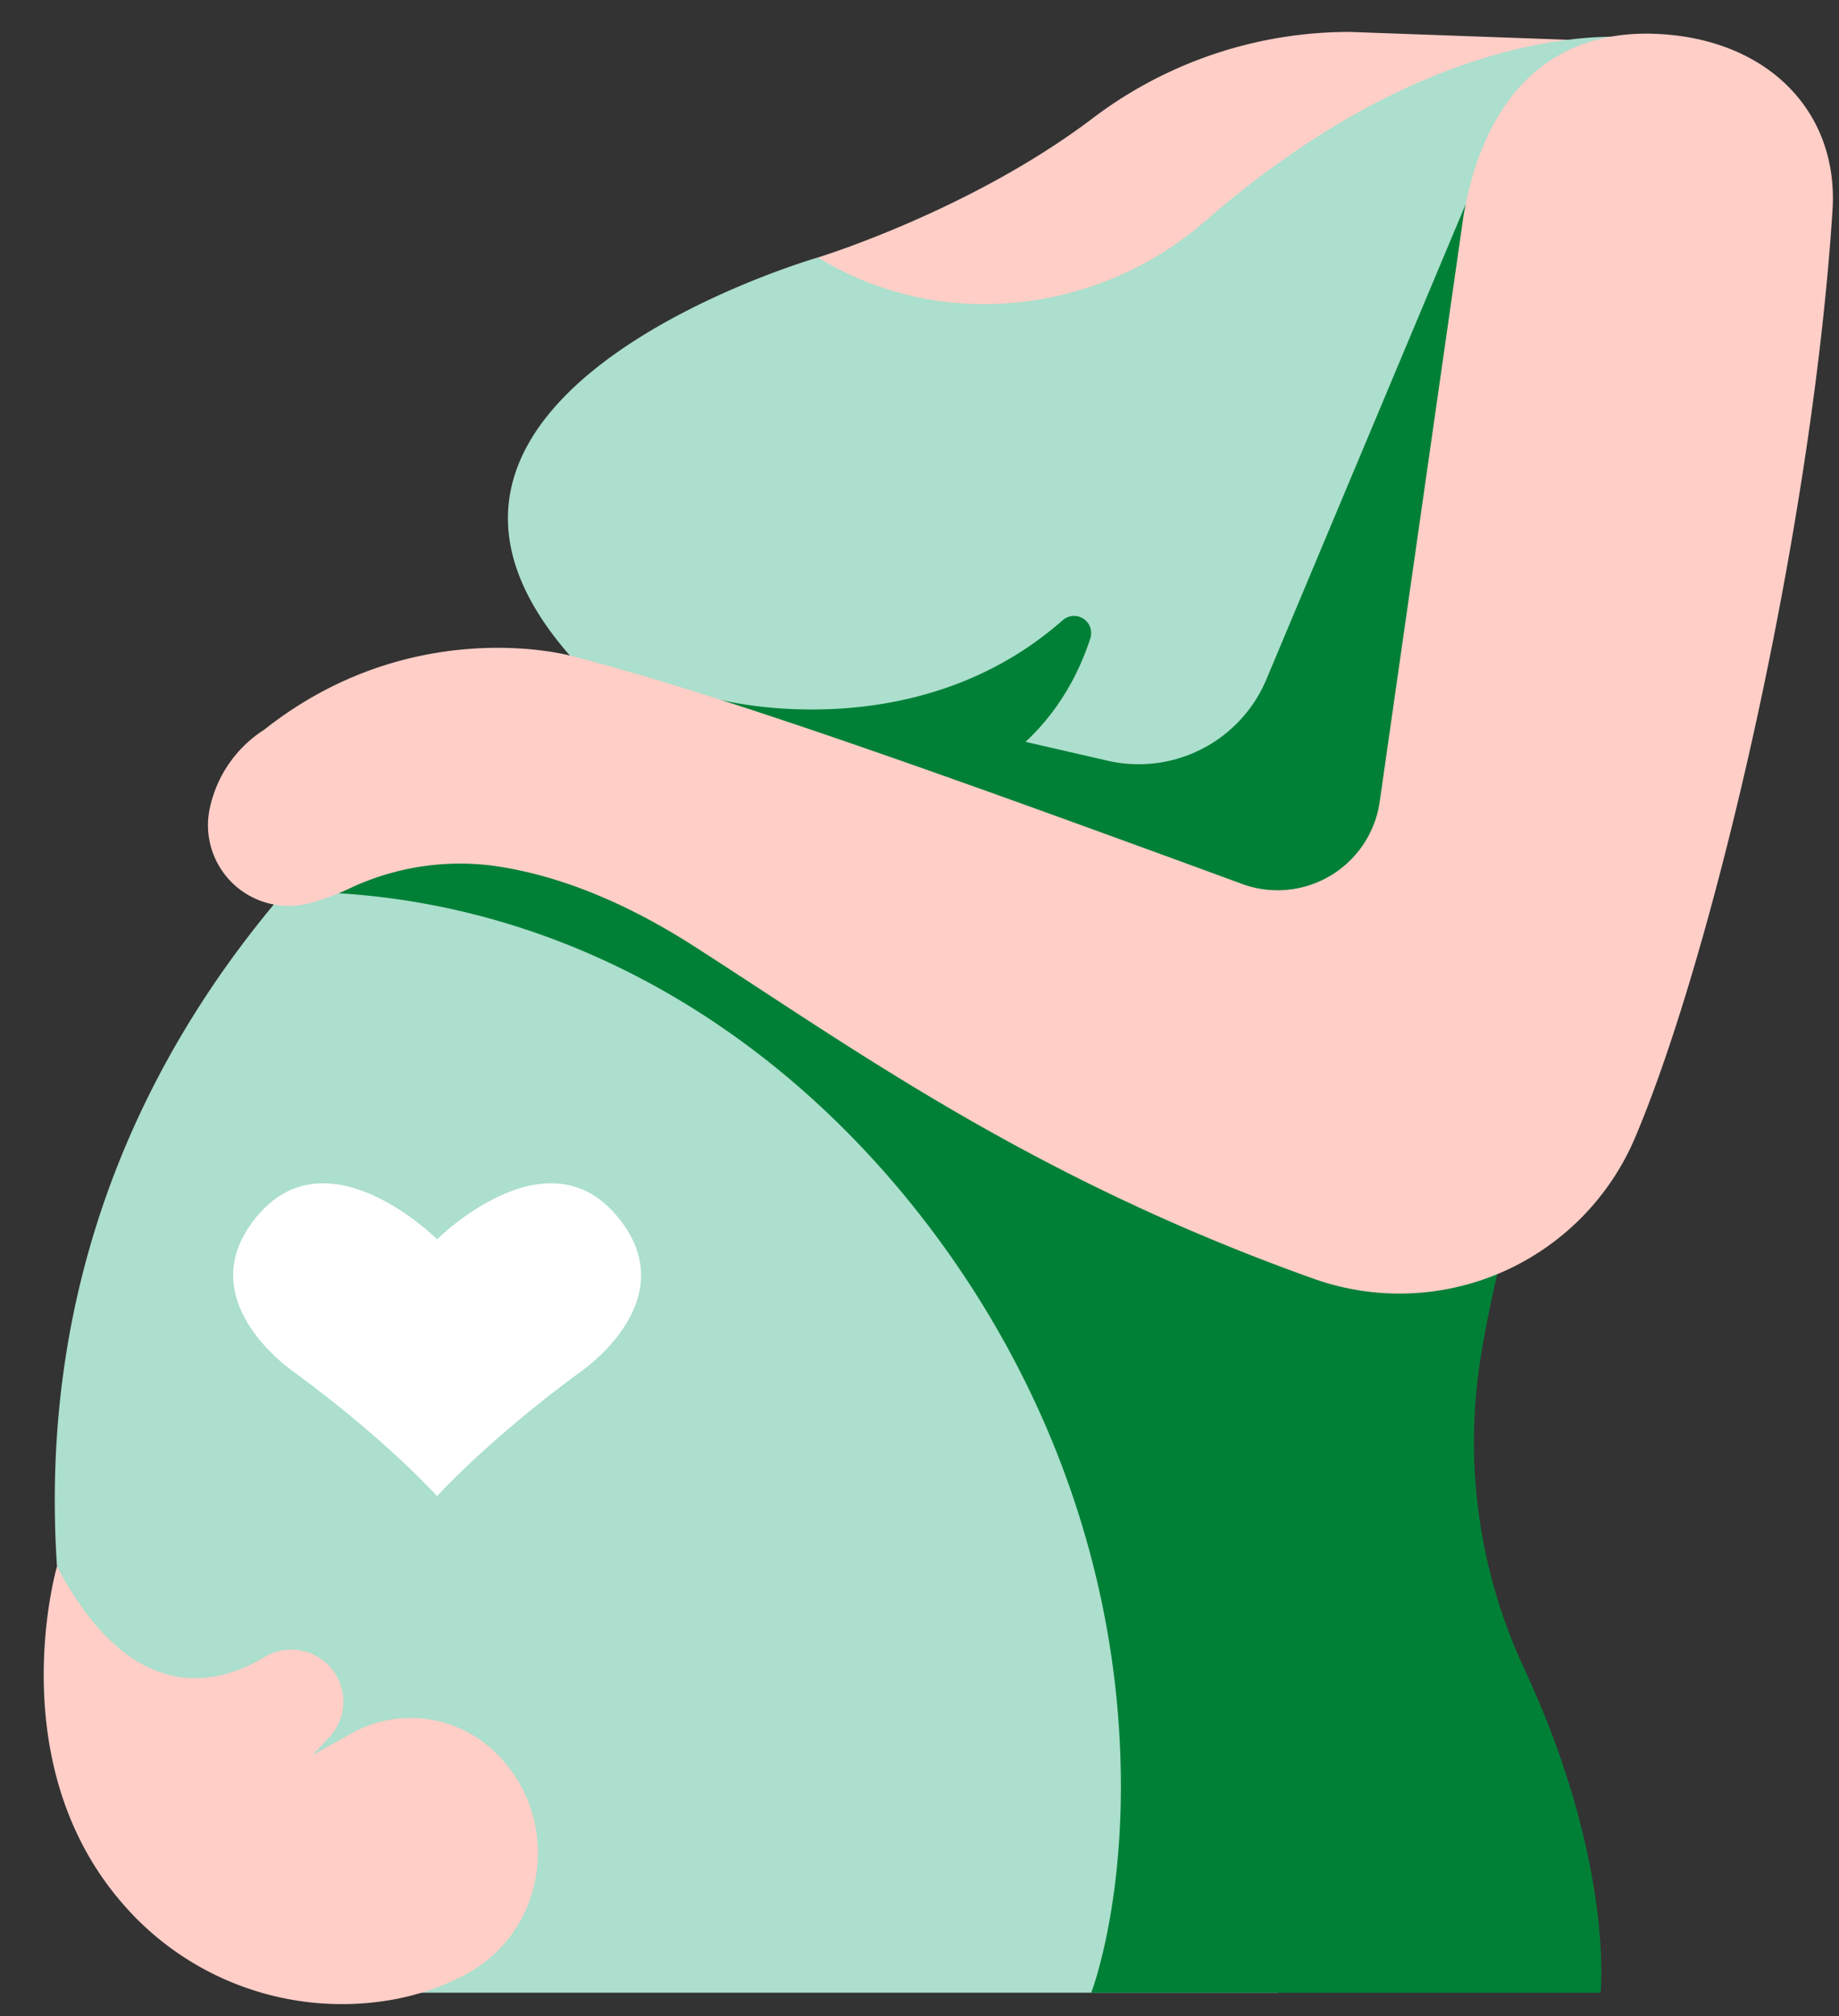 <?xml version="1.0" encoding="UTF-8" standalone="no"?><svg xmlns="http://www.w3.org/2000/svg" xmlns:xlink="http://www.w3.org/1999/xlink" fill="#000000" height="466.6" preserveAspectRatio="xMidYMid meet" version="1" viewBox="32.9 14.4 425.5 466.6" width="425.5" zoomAndPan="magnify"><rect x="32.9" y="14.4" width="425.5" height="466.6" fill="#333333" stroke="none"/><g id="change1_1"><path d="M222.143,73.981s35.413-10.821,63.7-32.308a98.278,98.278,0,0,1,59.472-19.882l69.853,2.517.367,105.7S262.716,147.968,222.143,73.981Z" fill="#ffcec7"/></g><g id="change2_1"><path d="M415.423,23.514s-44.768-9.075-103.464,41.875A78.073,78.073,0,0,1,264.324,84.67a73.344,73.344,0,0,1-42.181-10.689s-110.229,31.782-57.375,92.133c0,0-128.258,66.049-118.682,210.775,10.223,44.1,37.94,75.6,77.411,98.634H328.509C359.329,433.287,387.181,216.918,415.423,23.514Z" fill="#acdfcd"/></g><g id="change1_2"><path d="M46.086,376.889s-13.191,45.263,15.1,77.925A67.026,67.026,0,0,0,122.9,477.281a57.893,57.893,0,0,0,17.848-6.038c19.272-10.416,22.311-36.89,6.258-51.8h0a28.048,28.048,0,0,0-32.768-3.931l-8.981,5.019,3.871-4.172a12.04,12.04,0,0,0,.752-15.485h0A12.022,12.022,0,0,0,94.1,397.861C83.133,404.483,63.327,409.519,46.086,376.889Z" fill="#ffcec7"/></g><g id="change3_1"><path d="M175.23,295.3c-16.477-18.831-41.193,5.884-41.193,5.884s-24.716-24.715-41.193-5.884c-17.351,19.83,8.474,36.891,8.474,36.891,21.034,15.447,32.719,28.429,32.719,28.429s11.685-12.982,32.719-28.429C166.756,332.19,192.581,315.129,175.23,295.3Z" fill="#ffffff"/></g><g id="change4_1"><path d="M199.575,176.33s45,11.755,79.243-18.432a3.96,3.96,0,0,1,6.363,4.2c-3.911,12.071-13.46,28.952-36.729,36.47Z" fill="#008037"/></g><g id="change4_2"><path d="M403.233,475.524s3.2-30.188-17.723-75.119a124.009,124.009,0,0,1-9.927-72.461,274.841,274.841,0,0,1,16.474-58.552L372.3,265.335,263.924,237.193,147.959,196.478s-27.674.145-36.686,24.622c53.94,3.354,102.238,31.909,136.584,77.139,24.64,32.449,40.1,71.049,43.61,111.641,3.537,40.86-6.081,65.644-6.081,65.644Z" fill="#008037"/></g><g id="change4_3"><path d="M372.017,61.666,325.917,171.6a32.041,32.041,0,0,1-36.727,18.835l-34.572-7.949L236.8,196.478,361.5,256.71,403.42,106.631Z" fill="#008037"/></g><g id="change1_3"><path d="M456.9,63.023c1.469-22.952-15.246-39.936-41.363-40.807C392.547,21.45,376.613,35.594,371.569,64L352.083,200.242a23.875,23.875,0,0,1-31.268,18.9c-60.649-22.25-120.273-43.957-156.047-53.032,0,0-36.44-10-70.737,17.149a28.646,28.646,0,0,0-12.586,18.149,18.666,18.666,0,0,0,23.015,22,53.094,53.094,0,0,0,9.159-3.34,59.7,59.7,0,0,1,32.959-5.384c12.082,1.6,27.907,6.511,46.771,18.6,37.077,23.752,77.911,53.611,143.45,77.008a59.2,59.2,0,0,0,74.389-32.564C429.609,234.319,452.2,136.439,456.9,63.023Z" fill="#ffcec7"/></g></svg>